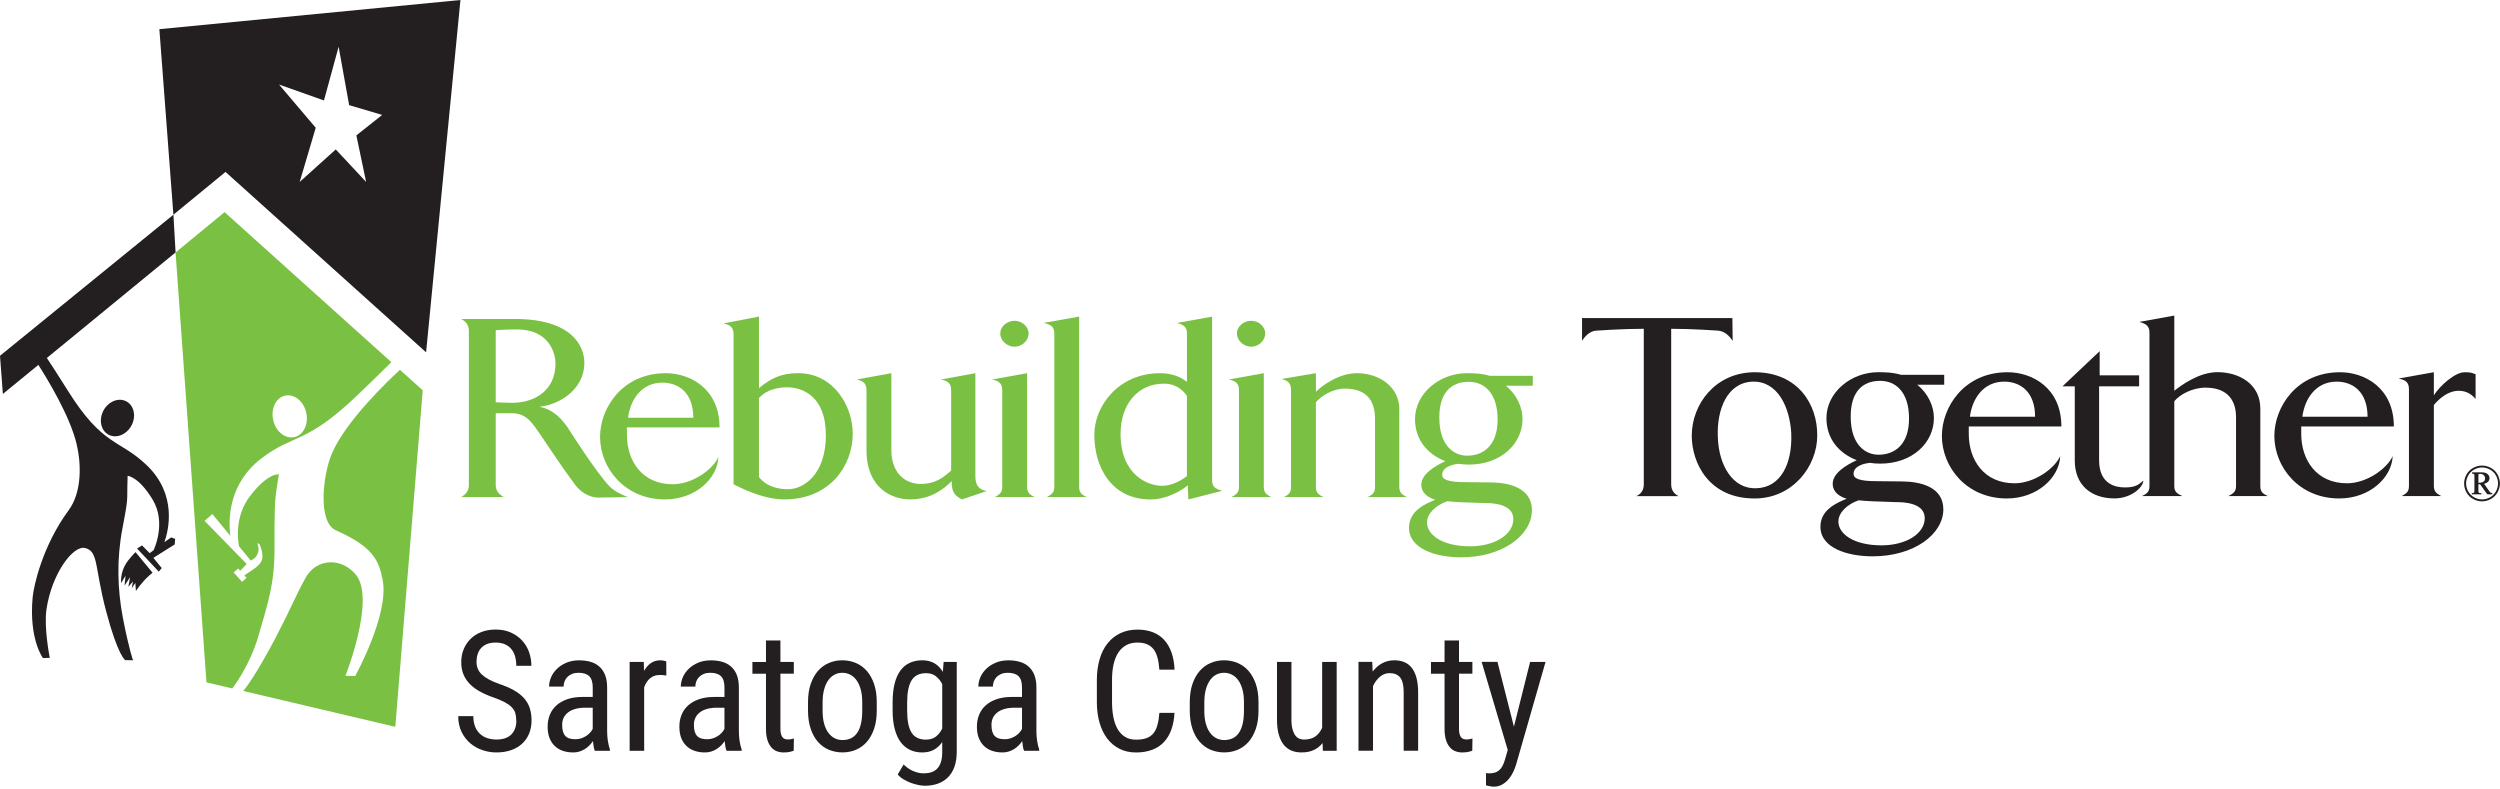 <?xml version="1.0" encoding="UTF-8"?>
<svg id="Layer_1" data-name="Layer 1" xmlns="http://www.w3.org/2000/svg" viewBox="0 0 698.56 220.33">
  <defs>
    <style>
      .cls-1 {
        fill: #7ac143;
      }

      .cls-2 {
        fill: #231f20;
      }
    </style>
  </defs>
  <g>
    <g>
      <path class="cls-2" d="M28.72,115.11c-1.19,2.66-.32,5.57,1.94,6.51,2.27.94,5.07-.45,6.27-3.11,1.19-2.65.32-5.57-1.95-6.51-2.27-.94-5.07.46-6.27,3.11Z"/>
      <g>
        <path class="cls-1" d="M72.26,177.55c2.47-8.58,4.46-14.24,4.45-24.13-.03-9.88.02-13.19.61-17.03l.61-3.84s-3.05-.55-8.13,6.15c-4.04,5.32-3.45,11.57-3.03,13.93l3.32,4.04c1.13-.74,1.3-.83,1.74-1.61.9-1.56.05-3.23.05-3.23l.57.15s1.7,3.19.39,5.2c-.89,1.39-3.16,2.56-4.58,3.61l.63.69-1.25,1.11-2.34-2.64,1.25-1.1.54.62s1.23-1.13,1.83-1.9l-11.76-12.03,2.18-1.91,5,6.08c-.58-4.89-.37-14.65,8.65-21.58,9.09-6.99,12.36-3.78,27-17.81,4.9-4.7,8.26-8.02,9.37-9.12-16.45-14.79-43.19-38.84-46.61-41.92-1.44,1.19-6.77,5.57-13.7,11.27l8.64,120.12,7.24,1.71h-.02s4.88-6.22,7.34-14.81ZM79.66,110.56c2.55-.58,5.2,1.55,5.91,4.75.72,3.2-.76,6.27-3.31,6.83-2.55.57-5.2-1.56-5.92-4.76-.72-3.2.77-6.27,3.32-6.83Z"/>
        <path class="cls-1" d="M118.12,109.06c-1.71-1.54-3.89-3.5-6.37-5.73-3.25,2.99-15.15,14.32-19.03,23.44-2.49,5.85-4.05,19.13,1.17,21.44,10.49,4.63,11.99,8.49,13.04,13.89,1.86,9.58-7.68,26.79-7.68,26.79l-2.73-.05s8.52-21.46,2.93-28.25c-4-4.84-11-4.72-14.1.92-2.97,5.41-4.25,8.89-8.2,16.41-5.3,10.11-8.21,13.99-9.17,15.16l42.48,10.01,7.66-94.03Z"/>
      </g>
      <path class="cls-2" d="M45.94,151.48c1.16-3.29,3.65-13.27-4.95-21.5-7.63-7.32-12.22-5.08-22.12-20.96-2.47-3.96-4.54-7.12-5.78-8.99,10.45-8.55,25.39-20.8,35.97-29.5l-.6-10.54L0,99.41l.8,10.67s3.99-3.26,9.92-8.12c2.68,4.19,8.78,14.26,10.66,22,1.34,5.52,1.58,13.48-2.2,18.62-7.32,9.94-9.77,21.13-10.06,24.35-1.07,11.73,2.88,16.94,2.88,16.94l1.91-.05s-1.67-8.34-.93-13.48c1.39-9.85,7.42-18.14,10.87-17.2,3.71,1,2.54,5.31,5.81,17.67,3.26,12.35,5.32,13.64,5.32,13.64l2.19.04s-1.18-3.23-2.84-11.89c-1.49-7.8-1.78-16.32-.12-24.9,1.65-8.59,1.29-7.86,1.37-11.31l.08-3.43s3.1.17,7.02,6.69c3.91,6.52.26,14.03.26,14.03l.1-.04-1.22.92-2.14-2.17-1.37.89,6.06,6.45.82-1-2.33-2.86,5.97-3.75.1-1.56-1.1-.4-1.88,1.31Z"/>
      <path class="cls-2" d="M37.87,154.28c-.64.61-1.95,2.1-2.53,2.98-1.85,2.82-1.49,5.65-1.49,5.65l1.22-2.05-.26,2.76,1.56-2.36-.51,2.72,1.28-1.52-.32,1.9.99-1.49.17,2.28s1.43-2.3,3.74-4.35c.43-.38.64-.57.91-.77l-4.77-5.76Z"/>
      <path class="cls-2" d="M44.53,8.15l3.92,51.85,11.73-9.63,2.83-2.33,56.05,50.41L128.66,0,44.53,8.15ZM102.3,50.84l-8.48-9.09-10.08,9.09,4.48-15.14-10.25-12.08,12.55,4.45,4.1-15.01,2.94,16.32,9.23,2.73-7.21,5.72,2.72,13Z"/>
    </g>
    <g>
      <path class="cls-1" d="M155.21,101.57c0,7.69-5.99,10.98-12.06,10.98-2.08,0-4.63-.15-4.63-.15v-20.13s2.4-.22,5.99-.22c8.46,0,10.7,6.08,10.7,9.51ZM143.87,89.13h-15.02c1.2.59,2.16,1.61,2.16,3.29v43.18c0,1.61-.96,2.64-2.16,3.29h11.91c-1.2-.66-2.24-1.68-2.24-3.29v-20.13h4.63c4.15,0,5.83,3.15,7.91,6.08,2.79,4.1,5.67,8.57,9.75,14.05,1.2,1.54,3.43,3.44,6.55,3.44l8.15-.14s-3.44-1.17-5.11-2.93c-3.52-3.44-11.99-16.83-11.99-16.83-1.2-1.61-3.43-4.68-7.75-5.49,4.95-.37,12.62-4.39,12.62-12.3,0-4.61-3.44-12.22-19.41-12.22Z"/>
      <path class="cls-1" d="M193.71,116.72h-18.21c.64-5.05,3.76-9.8,9.59-9.8,4.39,0,8.63,2.7,8.63,9.8ZM187.96,135.31c-8.47,0-12.78-6.44-12.78-13.83v-2.05h25.88c0-10.83-8.23-15.15-15.02-15.15-12.22,0-18.37,9.81-18.37,17.78,0,8.71,6.87,17.49,18.13,17.49,8.54,0,14.7-5.85,14.94-11.85-1.52,3.44-7.19,7.61-12.78,7.61Z"/>
      <path class="cls-1" d="M230.77,121.48c0,11.57-6.63,15.22-10.55,15.22-6.07,0-8.15-3.44-8.15-3.44v-22.03c2.15-2.41,5.35-3,7.9-3,4.56,0,10.79,2.78,10.79,13.25ZM202.18,90.37c1.28.37,2.79.66,2.79,2.93v42.01c.95.44,7.75,4.24,14.14,4.24,12.78,0,19.17-9.44,19.17-18.37,0-7.61-5.27-16.91-15.26-16.91-4.87,0-7.74,1.54-10.94,4.17v-19.98l-9.9,1.9Z"/>
      <path class="cls-1" d="M272.54,104.28v28.76c0,2.19.72,3.81,3.2,4.17l-6.95,2.34c-1.92-1.03-2.87-1.83-2.87-5.12-2.39,2.42-5.99,5.12-11.66,5.12-4.71,0-12.14-2.85-12.14-13.76v-16.83c0-2.27-1.51-2.56-2.71-2.93l9.66-1.76v21.52c0,6.22,3.68,9.44,8.23,9.44,3.92,0,6.15-1.68,8.47-3.73v-22.54c0-2.27-1.52-2.56-2.79-2.93l9.58-1.76Z"/>
      <path class="cls-1" d="M283.49,89.64c2.08,0,3.92,1.61,3.92,3.51,0,2.05-1.84,3.73-3.92,3.73s-3.99-1.68-3.99-3.73c0-1.91,1.84-3.51,3.99-3.51ZM287,104.28v31.83c0,1.61.79,2.12,2.08,2.78h-11.11c1.2-.66,2.08-1.17,2.08-2.78v-27.15c0-2.27-1.52-2.56-2.79-2.93l9.74-1.76Z"/>
      <path class="cls-1" d="M301.54,88.47v47.64c0,1.61.8,2.12,2.08,2.78h-11.1c1.2-.66,2.08-1.17,2.08-2.78v-42.96c0-2.27-1.52-2.49-2.96-2.93l9.91-1.76Z"/>
      <path class="cls-1" d="M313.12,121.18c0-8.12,4.71-13.98,12.14-13.98,3.27,0,5.27,1.76,6.39,3.44v22.4c-1.28,1.02-4.08,2.71-6.95,2.71-3.76,0-11.59-2.86-11.59-14.57ZM328.86,90.23c1.28.44,2.8.66,2.8,2.93v13.54c-1.84-1.39-4.08-2.42-7.51-2.42-11.58,0-18.37,9.15-18.37,17.2,0,9,4.71,18.08,15.74,18.08,4.31,0,8.47-2.34,10.38-3.95l.16,3.95,9.42-2.41c-1.19-.44-2.79-.66-2.79-2.93v-45.74l-9.83,1.76Z"/>
      <path class="cls-1" d="M349.62,89.64c2.08,0,3.91,1.61,3.91,3.51,0,2.05-1.84,3.73-3.91,3.73s-3.99-1.68-3.99-3.73c0-1.91,1.84-3.51,3.99-3.51ZM353.14,104.28v31.83c0,1.61.8,2.12,2.08,2.78h-11.1c1.19-.66,2.08-1.17,2.08-2.78v-27.15c0-2.27-1.52-2.56-2.79-2.93l9.74-1.76Z"/>
      <path class="cls-1" d="M391,114.45v21.66c0,1.61.88,2.12,2.08,2.78h-10.94c1.36-.66,2.07-1.17,2.07-2.78v-19.03c0-4.03-1.43-8.49-8.46-8.49-3.36,0-6.55,2.05-8.06,3.81v23.71c0,1.61.8,2.12,2.08,2.78h-11.02c1.27-.66,1.99-1.17,1.99-2.78v-27.15c0-2.27-1.27-2.63-2.63-3.07l9.59-1.61v5.2c1.75-1.76,6.39-5.2,11.5-5.2,5.99,0,11.82,3.66,11.82,10.17Z"/>
      <path class="cls-1" d="M422.86,145.04c0,4.39-5.27,7.61-12.06,7.61-7.83,0-12.06-3.22-12.06-6.66,0-2.49,2.47-4.83,5.67-5.93,1.68.22,5.11.37,10.54.51,1.68,0,7.91.07,7.91,4.46ZM428.06,142.55c0-6.22-6.39-7.76-11.74-7.76l-6.95-.07c-4.95,0-6.39-.8-6.39-2.05,0-1.9,2.24-2.85,4.63-3.07.8.14,1.76.22,2.8.22,9.02,0,15.02-5.86,15.02-12.74,0-3.29-1.6-6.8-4.64-9.29h7.51v-2.78h-12.06c-2.23-.66-4.15-.73-6.39-.73-7.67,0-14.46,5.71-14.46,12.81,0,5.78,3.43,9.8,8.47,11.78-3.04,1.39-6.71,3.66-6.71,6.59,0,3.29,3.91,4.17,3.91,4.17-2.8,1.17-7.35,3.08-7.35,7.83,0,5.93,7.51,8.27,14.61,8.27,11.5,0,19.73-6.15,19.73-13.17ZM418.47,117.23c0,7.17-3.91,10.1-8.54,10.1-3.28,0-7.75-2.34-7.75-10.69,0-6.8,3.19-9.95,8.23-9.95,4.31,0,8.06,3.08,8.06,10.54Z"/>
    </g>
    <g>
      <path class="cls-2" d="M479.99,92.38s-7.19-.51-13.02-.51v43.48c0,1.61.8,2.63,2.08,3.29h-11.82c1.36-.66,2.08-1.68,2.08-3.29v-43.48c-5.99,0-13.1.51-13.1.51-1.92,0-3.43,1.68-4.15,2.86v-6.37h42.01l.08,6.37c-.8-1.17-2.08-2.71-4.15-2.86Z"/>
      <path class="cls-2" d="M500.52,121.21c.32,8.12-2.8,15-9.74,15.22-6.63.29-10.55-6.44-10.78-14.34-.32-7.76,2.64-15.15,9.67-15.45,7.11-.22,10.46,7.17,10.86,14.57ZM472.72,121.72c0,7.76,4.87,17.56,17.49,17.56,10.62.08,17.57-8.93,17.57-17.56.08-8.71-5.35-17.64-17.41-17.71-11.1,0-17.65,9-17.65,17.71Z"/>
      <path class="cls-2" d="M537.82,144.77c0,4.39-5.27,7.61-12.07,7.61-7.83,0-12.06-3.22-12.06-6.66,0-2.49,2.47-4.83,5.67-5.93,1.67.22,5.11.37,10.54.52,1.68,0,7.91.07,7.91,4.46ZM543.01,142.28c0-6.22-6.39-7.76-11.74-7.76l-6.95-.07c-4.95,0-6.39-.8-6.39-2.05,0-1.9,2.24-2.85,4.63-3.07.8.15,1.76.22,2.8.22,9.03,0,15.02-5.86,15.02-12.74,0-3.29-1.6-6.81-4.63-9.3h7.51v-2.78h-12.06c-2.23-.66-4.15-.73-6.39-.73-7.67,0-14.46,5.71-14.46,12.81,0,5.78,3.43,9.81,8.46,11.78-3.03,1.39-6.71,3.66-6.71,6.59,0,3.29,3.91,4.17,3.91,4.17-2.79,1.17-7.34,3.07-7.34,7.83,0,5.93,7.51,8.27,14.62,8.27,11.5,0,19.73-6.15,19.73-13.17ZM533.43,116.96c0,7.17-3.91,10.1-8.55,10.1-3.28,0-7.75-2.34-7.75-10.69,0-6.8,3.2-9.95,8.23-9.95,4.32,0,8.07,3.07,8.07,10.54Z"/>
      <path class="cls-2" d="M568.65,116.45h-18.21c.64-5.05,3.75-9.81,9.58-9.81,4.39,0,8.63,2.71,8.63,9.81ZM562.9,135.04c-8.47,0-12.78-6.44-12.78-13.83v-2.05h25.88c0-10.83-8.23-15.15-15.02-15.15-12.22,0-18.37,9.8-18.37,17.78,0,8.71,6.87,17.49,18.13,17.49,8.55,0,14.7-5.85,14.94-11.85-1.52,3.44-7.19,7.61-12.78,7.61Z"/>
      <path class="cls-2" d="M586.7,98.15v6.73h11.02v3.07h-11.18v20.64c0,6.88,4.79,7.61,7.26,7.61,3.2,0,4-1.03,5.11-1.9-.08,1.9-3.43,4.97-8.07,4.97-6.39,0-11.1-3.58-11.1-10.61v-20.71h-3.44l10.38-9.81Z"/>
      <path class="cls-2" d="M631.59,114.18v21.66c0,1.61.72,2.12,2.08,2.78h-11.03c1.28-.66,2.16-1.18,2.16-2.78v-19.25c0-4.32-2-8.27-8.55-8.27-3.59,0-7.18,1.9-8.7,3.8v23.71c0,1.61.8,2.12,2.24,2.78h-11.26c1.36-.66,2.08-1.18,2.08-2.78v-42.96c0-2.12-1.52-2.49-2.8-2.93l9.74-1.76v21.01c1.76-1.39,6.79-5.2,12.06-5.2,6.23,0,11.98,3.44,11.98,10.17Z"/>
      <path class="cls-2" d="M661.55,116.45h-18.21c.64-5.05,3.76-9.81,9.58-9.81,4.39,0,8.63,2.71,8.63,9.81ZM655.8,135.04c-8.47,0-12.78-6.44-12.78-13.83v-2.05h25.88c0-10.83-8.23-15.15-15.02-15.15-12.22,0-18.37,9.8-18.37,17.78,0,8.71,6.87,17.49,18.13,17.49,8.55,0,14.7-5.85,14.94-11.85-1.52,3.44-7.19,7.61-12.78,7.61Z"/>
      <path class="cls-2" d="M680.08,104.01v6.44c1.68-2.64,5.83-6.44,8.63-6.44,1.91,0,2.07.22,3.03.58v6.88c-1.2-1.39-2.64-2.27-4.71-2.27-3.04,0-5.43,2.19-6.95,3.95v22.69c0,1.61.88,2.12,2.07,2.78h-11.1c1.28-.66,2.07-1.18,2.07-2.78v-27.15c0-2.27-1.52-2.56-2.88-2.93l9.83-1.75Z"/>
      <g>
        <path class="cls-2" d="M697.88,132.58c-.45-.8-1.08-1.42-1.88-1.85-1.59-.85-3.32-.86-4.92,0-.8.43-1.43,1.05-1.88,1.85-.45.8-.67,1.64-.67,2.51s.22,1.7.66,2.49c.44.79,1.06,1.42,1.85,1.85.79.44,1.62.66,2.49.66s1.7-.22,2.49-.66c.79-.44,1.41-1.06,1.85-1.85.44-.79.67-1.63.67-2.49s-.23-1.71-.67-2.51ZM698.01,135.09c0,.77-.2,1.52-.59,2.22-.39.7-.95,1.26-1.65,1.65-.71.39-1.45.59-2.22.59s-1.51-.2-2.22-.59c-.7-.39-1.26-.95-1.65-1.65-.39-.71-.59-1.46-.59-2.22s.2-1.53.6-2.24c.4-.71.96-1.27,1.67-1.65.71-.38,1.45-.58,2.19-.58s1.49.2,2.2.58c.71.38,1.27.94,1.67,1.65.4.71.6,1.46.6,2.24Z"/>
        <path class="cls-2" d="M695.99,137.7c-.13-.09-.29-.26-.46-.5l-1.42-2.01c.53-.15.91-.35,1.14-.61.25-.28.38-.61.38-.97,0-.45-.19-.83-.55-1.15-.36-.31-.89-.47-1.58-.47h-2.75v.36h.06c.2,0,.34.03.42.08.08.05.13.12.16.21.02.07.02.37.02.59v3.65c0,.46-.03.59-.04.63-.04.09-.1.16-.18.21-.06.03-.18.07-.45.07h-.06v.34h2.68v-.34h-.06c-.3,0-.5-.03-.6-.09-.09-.06-.15-.16-.17-.29v-2.1h.45l2.03,2.8.02.02h1.37v-.34h-.05c-.15-.02-.26-.05-.34-.1ZM692.52,132.51c.19-.06.37-.1.53-.1.39,0,.72.12.97.37.25.25.38.55.38.91,0,.23-.06.44-.19.63-.13.18-.31.33-.56.43-.24.1-.61.15-1.12.16v-2.4Z"/>
      </g>
    </g>
  </g>
  <g>
    <path class="cls-2" d="M144.25,201.35c0-.78-.09-1.47-.26-2.07s-.5-1.14-.98-1.64c-.47-.5-1.12-.96-1.93-1.4-.81-.44-1.86-.88-3.14-1.34-1.38-.47-2.62-1.01-3.74-1.62-1.12-.6-2.07-1.3-2.86-2.09-.79-.79-1.4-1.69-1.82-2.7-.43-1.01-.64-2.16-.64-3.47s.23-2.5.68-3.61c.45-1.11,1.09-2.07,1.93-2.89.83-.82,1.84-1.46,3.03-1.92,1.19-.46,2.5-.69,3.96-.69,1.62,0,3.06.28,4.3.85,1.25.57,2.29,1.32,3.14,2.25.85.93,1.49,2.01,1.92,3.24.43,1.22.64,2.49.64,3.79h-4.22c0-.93-.11-1.8-.33-2.59-.22-.8-.57-1.48-1.04-2.07-.47-.58-1.08-1.03-1.8-1.35-.73-.32-1.6-.48-2.6-.48-.93,0-1.74.14-2.41.41-.67.28-1.23.65-1.66,1.14-.44.48-.76,1.05-.96,1.71-.21.66-.31,1.38-.31,2.16,0,1.41.5,2.59,1.51,3.53,1.01.95,2.57,1.8,4.68,2.55,1.62.54,3.01,1.13,4.18,1.78,1.16.65,2.11,1.39,2.86,2.21.74.83,1.29,1.75,1.63,2.78.34,1.03.52,2.19.52,3.49s-.23,2.59-.69,3.69-1.11,2.04-1.96,2.82c-.85.78-1.88,1.38-3.09,1.8-1.21.42-2.57.63-4.08.63-1.32,0-2.61-.21-3.89-.64-1.28-.43-2.42-1.07-3.42-1.92-1-.85-1.81-1.91-2.43-3.18-.62-1.27-.93-2.74-.93-4.41h4.22c0,1.15.17,2.13.5,2.95.34.82.8,1.5,1.39,2.03.59.54,1.27.93,2.05,1.18.78.25,1.61.38,2.5.38,1.85,0,3.24-.47,4.18-1.42.93-.95,1.4-2.24,1.4-3.88Z"/>
    <path class="cls-2" d="M166.21,209.79c-.14-.31-.25-.7-.33-1.18-.08-.48-.15-.99-.2-1.53-.29.43-.62.83-1,1.22-.38.38-.8.72-1.26,1.01-.47.29-.97.52-1.51.69-.54.17-1.12.25-1.73.25-1.09,0-2.07-.15-2.95-.46s-1.63-.76-2.26-1.38c-.63-.61-1.11-1.37-1.45-2.26-.34-.89-.5-1.94-.5-3.13s.21-2.29.62-3.3,1.02-1.88,1.84-2.62c.81-.73,1.83-1.31,3.05-1.73,1.22-.42,2.65-.63,4.27-.63h2.82v-2.64c0-1.48-.33-2.54-.99-3.17-.66-.63-1.66-.94-3.01-.94-.66,0-1.24.1-1.76.31-.51.21-.95.49-1.3.84s-.62.76-.8,1.23c-.18.47-.28.96-.28,1.48h-4.06c0-.89.2-1.77.58-2.65.39-.88.95-1.67,1.68-2.36.73-.7,1.61-1.26,2.65-1.69,1.04-.43,2.2-.64,3.49-.64,1.15,0,2.2.14,3.16.41s1.78.72,2.48,1.33c.7.61,1.24,1.4,1.62,2.36.38.96.57,2.14.57,3.53v12.23c0,.41.02.85.05,1.31.03.46.08.91.15,1.35.07.44.15.87.25,1.27.1.41.21.78.33,1.11v.37h-4.22ZM160.79,206.56c.57,0,1.1-.08,1.61-.25.5-.17.96-.39,1.38-.65.41-.27.78-.57,1.09-.92.31-.34.56-.7.75-1.07v-5.92h-2.13c-.98,0-1.86.11-2.65.32-.79.21-1.46.52-2.02.93-.56.41-.99.91-1.29,1.5-.3.6-.45,1.28-.45,2.04s.08,1.38.23,1.89c.15.51.38.93.69,1.24.31.31.69.54,1.16.68s1.01.21,1.64.21Z"/>
    <path class="cls-2" d="M186.2,188.77c-.32-.06-.62-.1-.9-.13-.28-.02-.59-.03-.94-.03-1.1,0-2.01.31-2.72.92-.71.61-1.26,1.45-1.64,2.5v17.76h-4.06v-24.83h3.95l.07,2.52c.5-.92,1.14-1.64,1.89-2.18.76-.54,1.66-.8,2.72-.8.12,0,.26.01.42.03.16.02.32.05.47.08.15.03.29.07.42.1.13.04.23.07.29.1l.02,3.95Z"/>
    <path class="cls-2" d="M203.02,209.79c-.14-.31-.25-.7-.33-1.18-.08-.48-.15-.99-.2-1.53-.29.43-.62.83-1,1.22-.38.38-.8.72-1.26,1.01-.47.29-.97.52-1.51.69-.54.17-1.12.25-1.73.25-1.09,0-2.07-.15-2.95-.46s-1.63-.76-2.26-1.38c-.63-.61-1.11-1.37-1.45-2.26-.34-.89-.5-1.94-.5-3.13s.21-2.29.62-3.3,1.02-1.88,1.84-2.62c.81-.73,1.83-1.31,3.05-1.73,1.22-.42,2.65-.63,4.27-.63h2.82v-2.64c0-1.48-.33-2.54-.99-3.17-.66-.63-1.66-.94-3.01-.94-.66,0-1.24.1-1.76.31-.51.21-.95.49-1.3.84s-.62.76-.8,1.23c-.18.47-.28.96-.28,1.48h-4.06c0-.89.2-1.77.58-2.65.39-.88.95-1.67,1.68-2.36.73-.7,1.61-1.26,2.65-1.69,1.04-.43,2.2-.64,3.49-.64,1.15,0,2.2.14,3.16.41s1.78.72,2.48,1.33c.7.61,1.24,1.4,1.62,2.36.38.96.57,2.14.57,3.53v12.23c0,.41.02.85.05,1.31.03.46.08.91.15,1.35.07.44.15.87.25,1.27.1.41.21.78.33,1.11v.37h-4.22ZM197.6,206.56c.57,0,1.1-.08,1.61-.25.5-.17.96-.39,1.38-.65.41-.27.78-.57,1.09-.92.31-.34.56-.7.75-1.07v-5.92h-2.13c-.98,0-1.86.11-2.65.32-.79.21-1.46.52-2.02.93-.56.41-.99.91-1.29,1.5-.3.6-.45,1.28-.45,2.04s.08,1.38.23,1.89c.15.51.38.93.69,1.24.31.31.69.54,1.16.68s1.01.21,1.64.21Z"/>
    <path class="cls-2" d="M218.07,178.95v6.01h3.74v3.28h-3.74v15.4c0,.64.06,1.16.18,1.55.12.39.28.69.48.91.2.21.42.36.68.42.25.07.52.1.79.1s.58-.03.92-.1c.34-.07.57-.13.71-.17l-.05,3.44c-.28.09-.64.19-1.09.3-.45.11-1.03.16-1.73.16-.66,0-1.29-.11-1.88-.33-.6-.22-1.12-.59-1.57-1.11-.45-.52-.81-1.2-1.08-2.05-.27-.85-.4-1.89-.4-3.13v-15.38h-3.79v-3.28h3.79v-6.01h4.04Z"/>
    <path class="cls-2" d="M225.78,196.23c0-1.94.25-3.65.75-5.11s1.18-2.68,2.04-3.66c.86-.98,1.88-1.72,3.04-2.21,1.16-.5,2.41-.75,3.74-.75s2.61.25,3.79.75c1.18.5,2.2,1.24,3.06,2.21.86.98,1.54,2.2,2.04,3.66s.75,3.16.75,5.11v2.34c0,1.93-.25,3.62-.75,5.08s-1.18,2.68-2.04,3.66c-.86.98-1.88,1.71-3.04,2.2-1.16.49-2.42.73-3.76.73s-2.6-.25-3.78-.73c-1.17-.49-2.19-1.22-3.05-2.2-.86-.98-1.55-2.2-2.04-3.66s-.75-3.16-.75-5.08v-2.34ZM229.85,198.57c0,1.38.14,2.58.42,3.6.28,1.03.67,1.88,1.17,2.56.5.68,1.08,1.19,1.76,1.54.67.34,1.41.52,2.2.52,3.69,0,5.53-2.74,5.53-8.22v-2.34c0-1.36-.14-2.55-.42-3.58-.28-1.02-.67-1.88-1.17-2.57s-1.09-1.21-1.77-1.56c-.68-.35-1.42-.53-2.21-.53s-1.51.18-2.18.53c-.67.35-1.25.87-1.74,1.56-.49.69-.88,1.55-1.16,2.57-.28,1.03-.42,2.22-.42,3.58v2.34Z"/>
    <path class="cls-2" d="M249.42,196.25c0-2.03.19-3.79.57-5.28.38-1.48.93-2.7,1.65-3.66.72-.96,1.59-1.66,2.62-2.12,1.02-.46,2.17-.69,3.44-.69s2.46.28,3.4.83c.93.55,1.72,1.35,2.36,2.41l.21-2.78h3.67v25.04c0,1.65-.22,3.08-.65,4.28-.44,1.2-1.05,2.19-1.85,2.97-.8.78-1.74,1.36-2.83,1.74-1.09.38-2.3.57-3.61.57-.47,0-1.05-.07-1.72-.2-.67-.13-1.37-.33-2.08-.58-.71-.26-1.4-.58-2.07-.98-.67-.39-1.23-.85-1.69-1.39l1.65-2.8c.89.87,1.82,1.5,2.8,1.89.98.39,1.9.59,2.78.59.8,0,1.51-.1,2.16-.31.64-.21,1.19-.54,1.64-1.01s.8-1.07,1.04-1.82c.24-.75.37-1.67.37-2.75v-2.87c-.64.95-1.42,1.67-2.33,2.17-.91.5-2,.75-3.27.75s-2.39-.24-3.41-.72c-1.02-.48-1.89-1.21-2.6-2.17-.72-.96-1.27-2.18-1.66-3.64-.39-1.46-.59-3.18-.59-5.15v-2.32ZM253.48,198.57c0,2.78.41,4.83,1.23,6.14.82,1.31,2.16,1.96,4.03,1.96,1.15,0,2.08-.29,2.8-.87.72-.58,1.3-1.32,1.74-2.23v-12.42c-.46-.89-1.05-1.62-1.78-2.19-.73-.57-1.63-.86-2.72-.86-1.88,0-3.24.67-4.06,2s-1.24,3.38-1.24,6.15v2.32Z"/>
    <path class="cls-2" d="M286.16,209.79c-.14-.31-.25-.7-.33-1.18-.08-.48-.15-.99-.2-1.53-.29.43-.62.83-1,1.22-.38.38-.8.72-1.26,1.01-.47.29-.97.52-1.51.69-.54.17-1.12.25-1.73.25-1.09,0-2.07-.15-2.95-.46s-1.63-.76-2.26-1.38c-.63-.61-1.11-1.37-1.45-2.26-.34-.89-.5-1.94-.5-3.13s.21-2.29.62-3.3,1.02-1.88,1.84-2.62c.81-.73,1.83-1.31,3.05-1.73,1.22-.42,2.65-.63,4.27-.63h2.82v-2.64c0-1.48-.33-2.54-.99-3.17-.66-.63-1.66-.94-3.01-.94-.66,0-1.24.1-1.76.31-.51.21-.95.49-1.3.84s-.62.76-.8,1.23c-.18.47-.28.96-.28,1.48h-4.06c0-.89.2-1.77.58-2.65.39-.88.95-1.67,1.68-2.36.73-.7,1.61-1.26,2.65-1.69,1.04-.43,2.2-.64,3.49-.64,1.15,0,2.2.14,3.16.41s1.78.72,2.48,1.33c.7.61,1.24,1.4,1.62,2.36.38.96.57,2.14.57,3.53v12.23c0,.41.02.85.05,1.31.03.46.08.91.15,1.35.07.44.15.87.25,1.27.1.41.21.78.33,1.11v.37h-4.22ZM280.75,206.56c.57,0,1.1-.08,1.61-.25.5-.17.96-.39,1.38-.65.41-.27.78-.57,1.09-.92.31-.34.56-.7.75-1.07v-5.92h-2.13c-.98,0-1.86.11-2.65.32-.79.21-1.46.52-2.02.93-.56.41-.99.91-1.29,1.5-.3.6-.45,1.28-.45,2.04s.08,1.38.23,1.89c.15.51.38.93.69,1.24.31.31.69.54,1.16.68s1.01.21,1.64.21Z"/>
    <path class="cls-2" d="M328.18,199.19c-.09,1.73-.38,3.27-.86,4.64-.48,1.36-1.17,2.52-2.05,3.48-.89.96-1.98,1.69-3.29,2.19-1.31.5-2.83.76-4.55.76s-3.2-.33-4.54-.99c-1.35-.66-2.49-1.6-3.44-2.82-.95-1.22-1.68-2.7-2.19-4.43-.51-1.73-.77-3.67-.77-5.83v-6.17c0-2.14.26-4.08.77-5.82.51-1.74,1.25-3.22,2.23-4.44.97-1.22,2.16-2.17,3.57-2.83,1.41-.67,3-1,4.77-1,1.62,0,3.05.25,4.3.73,1.25.49,2.31,1.21,3.18,2.16.87.95,1.55,2.12,2.04,3.51.49,1.39.77,2.99.85,4.8h-4.25c-.09-1.32-.27-2.45-.53-3.4-.26-.95-.63-1.73-1.12-2.35-.49-.62-1.1-1.08-1.84-1.38-.73-.3-1.62-.45-2.64-.45-1.22,0-2.28.25-3.17.75s-1.62,1.2-2.2,2.1c-.58.9-1.01,2-1.3,3.28s-.42,2.72-.42,4.29v6.22c0,1.47.12,2.84.36,4.11.24,1.27.62,2.38,1.15,3.33.53.95,1.22,1.69,2.08,2.24s1.9.81,3.12.81c1.15,0,2.12-.14,2.9-.42.79-.28,1.43-.73,1.93-1.33.5-.6.88-1.38,1.14-2.32.26-.94.44-2.08.55-3.41h4.25Z"/>
    <path class="cls-2" d="M332.45,196.23c0-1.94.25-3.65.75-5.11s1.18-2.68,2.04-3.66c.86-.98,1.88-1.72,3.04-2.21,1.16-.5,2.41-.75,3.74-.75s2.61.25,3.79.75c1.18.5,2.2,1.24,3.06,2.21.86.98,1.54,2.2,2.04,3.66s.75,3.16.75,5.11v2.34c0,1.93-.25,3.62-.75,5.08s-1.18,2.68-2.04,3.66c-.87.98-1.88,1.71-3.04,2.2-1.16.49-2.42.73-3.76.73s-2.6-.25-3.78-.73c-1.17-.49-2.19-1.22-3.05-2.2-.87-.98-1.55-2.2-2.04-3.66s-.75-3.16-.75-5.08v-2.34ZM336.51,198.57c0,1.38.14,2.58.42,3.6.28,1.03.67,1.88,1.17,2.56.5.68,1.08,1.19,1.76,1.54.67.34,1.41.52,2.2.52,3.69,0,5.53-2.74,5.53-8.22v-2.34c0-1.36-.14-2.55-.42-3.58-.28-1.02-.67-1.88-1.17-2.57s-1.09-1.21-1.77-1.56c-.68-.35-1.42-.53-2.21-.53s-1.51.18-2.18.53c-.67.35-1.25.87-1.74,1.56-.49.69-.88,1.55-1.16,2.57-.28,1.03-.42,2.22-.42,3.58v2.34Z"/>
    <path class="cls-2" d="M369.56,207.61c-.64.84-1.45,1.49-2.42,1.95-.97.46-2.13.69-3.48.69-1.02,0-1.96-.17-2.8-.52-.84-.34-1.56-.89-2.16-1.63-.6-.74-1.06-1.7-1.39-2.87-.33-1.17-.49-2.58-.49-4.23v-16.04h4.04v16.09c0,1.12.1,2.04.31,2.77.21.73.47,1.3.8,1.72s.7.71,1.12.87c.42.16.84.24,1.25.24,1.35,0,2.42-.3,3.24-.9.81-.6,1.43-1.4,1.86-2.41v-18.38h4.06v24.83h-3.86l-.09-2.18Z"/>
    <path class="cls-2" d="M383.44,184.96l.12,2.69c.75-.99,1.63-1.77,2.65-2.32s2.15-.83,3.38-.83c1.01,0,1.93.16,2.75.49.83.33,1.53.86,2.11,1.58.58.73,1.03,1.66,1.34,2.8s.47,2.52.47,4.14v16.27h-4.04v-16.32c0-1.94-.33-3.32-.98-4.14s-1.63-1.23-2.93-1.23c-1.01,0-1.92.34-2.72,1.01-.8.67-1.45,1.55-1.94,2.64v18.04h-4.06v-24.83h3.83Z"/>
    <path class="cls-2" d="M407.68,178.95v6.01h3.74v3.28h-3.74v15.4c0,.64.06,1.16.18,1.55.12.39.28.69.48.91.2.21.42.36.68.42.25.07.52.1.79.1s.58-.03.92-.1c.34-.07.57-.13.71-.17l-.05,3.44c-.28.09-.64.19-1.09.3-.45.11-1.03.16-1.73.16-.66,0-1.29-.11-1.88-.33-.6-.22-1.12-.59-1.57-1.11-.45-.52-.81-1.2-1.08-2.05-.27-.85-.4-1.89-.4-3.13v-15.38h-3.79v-3.28h3.79v-6.01h4.04Z"/>
    <path class="cls-2" d="M423.03,203.04l4.52-18.08h4.31l-8.22,28.66c-.18.61-.44,1.28-.77,2-.33.72-.75,1.39-1.25,2.01-.5.62-1.11,1.14-1.82,1.56-.71.42-1.53.63-2.47.63-.15,0-.33-.02-.53-.05-.2-.03-.4-.07-.6-.1-.2-.04-.39-.08-.56-.12-.18-.04-.32-.07-.42-.1v-3.44c.09.03.24.05.45.07.21.02.36.02.45.02.6,0,1.12-.07,1.58-.21s.87-.36,1.23-.68c.36-.31.67-.73.94-1.25.27-.52.51-1.16.72-1.93l.71-2.46-7.3-24.62h4.43l4.59,18.08Z"/>
  </g>
</svg>